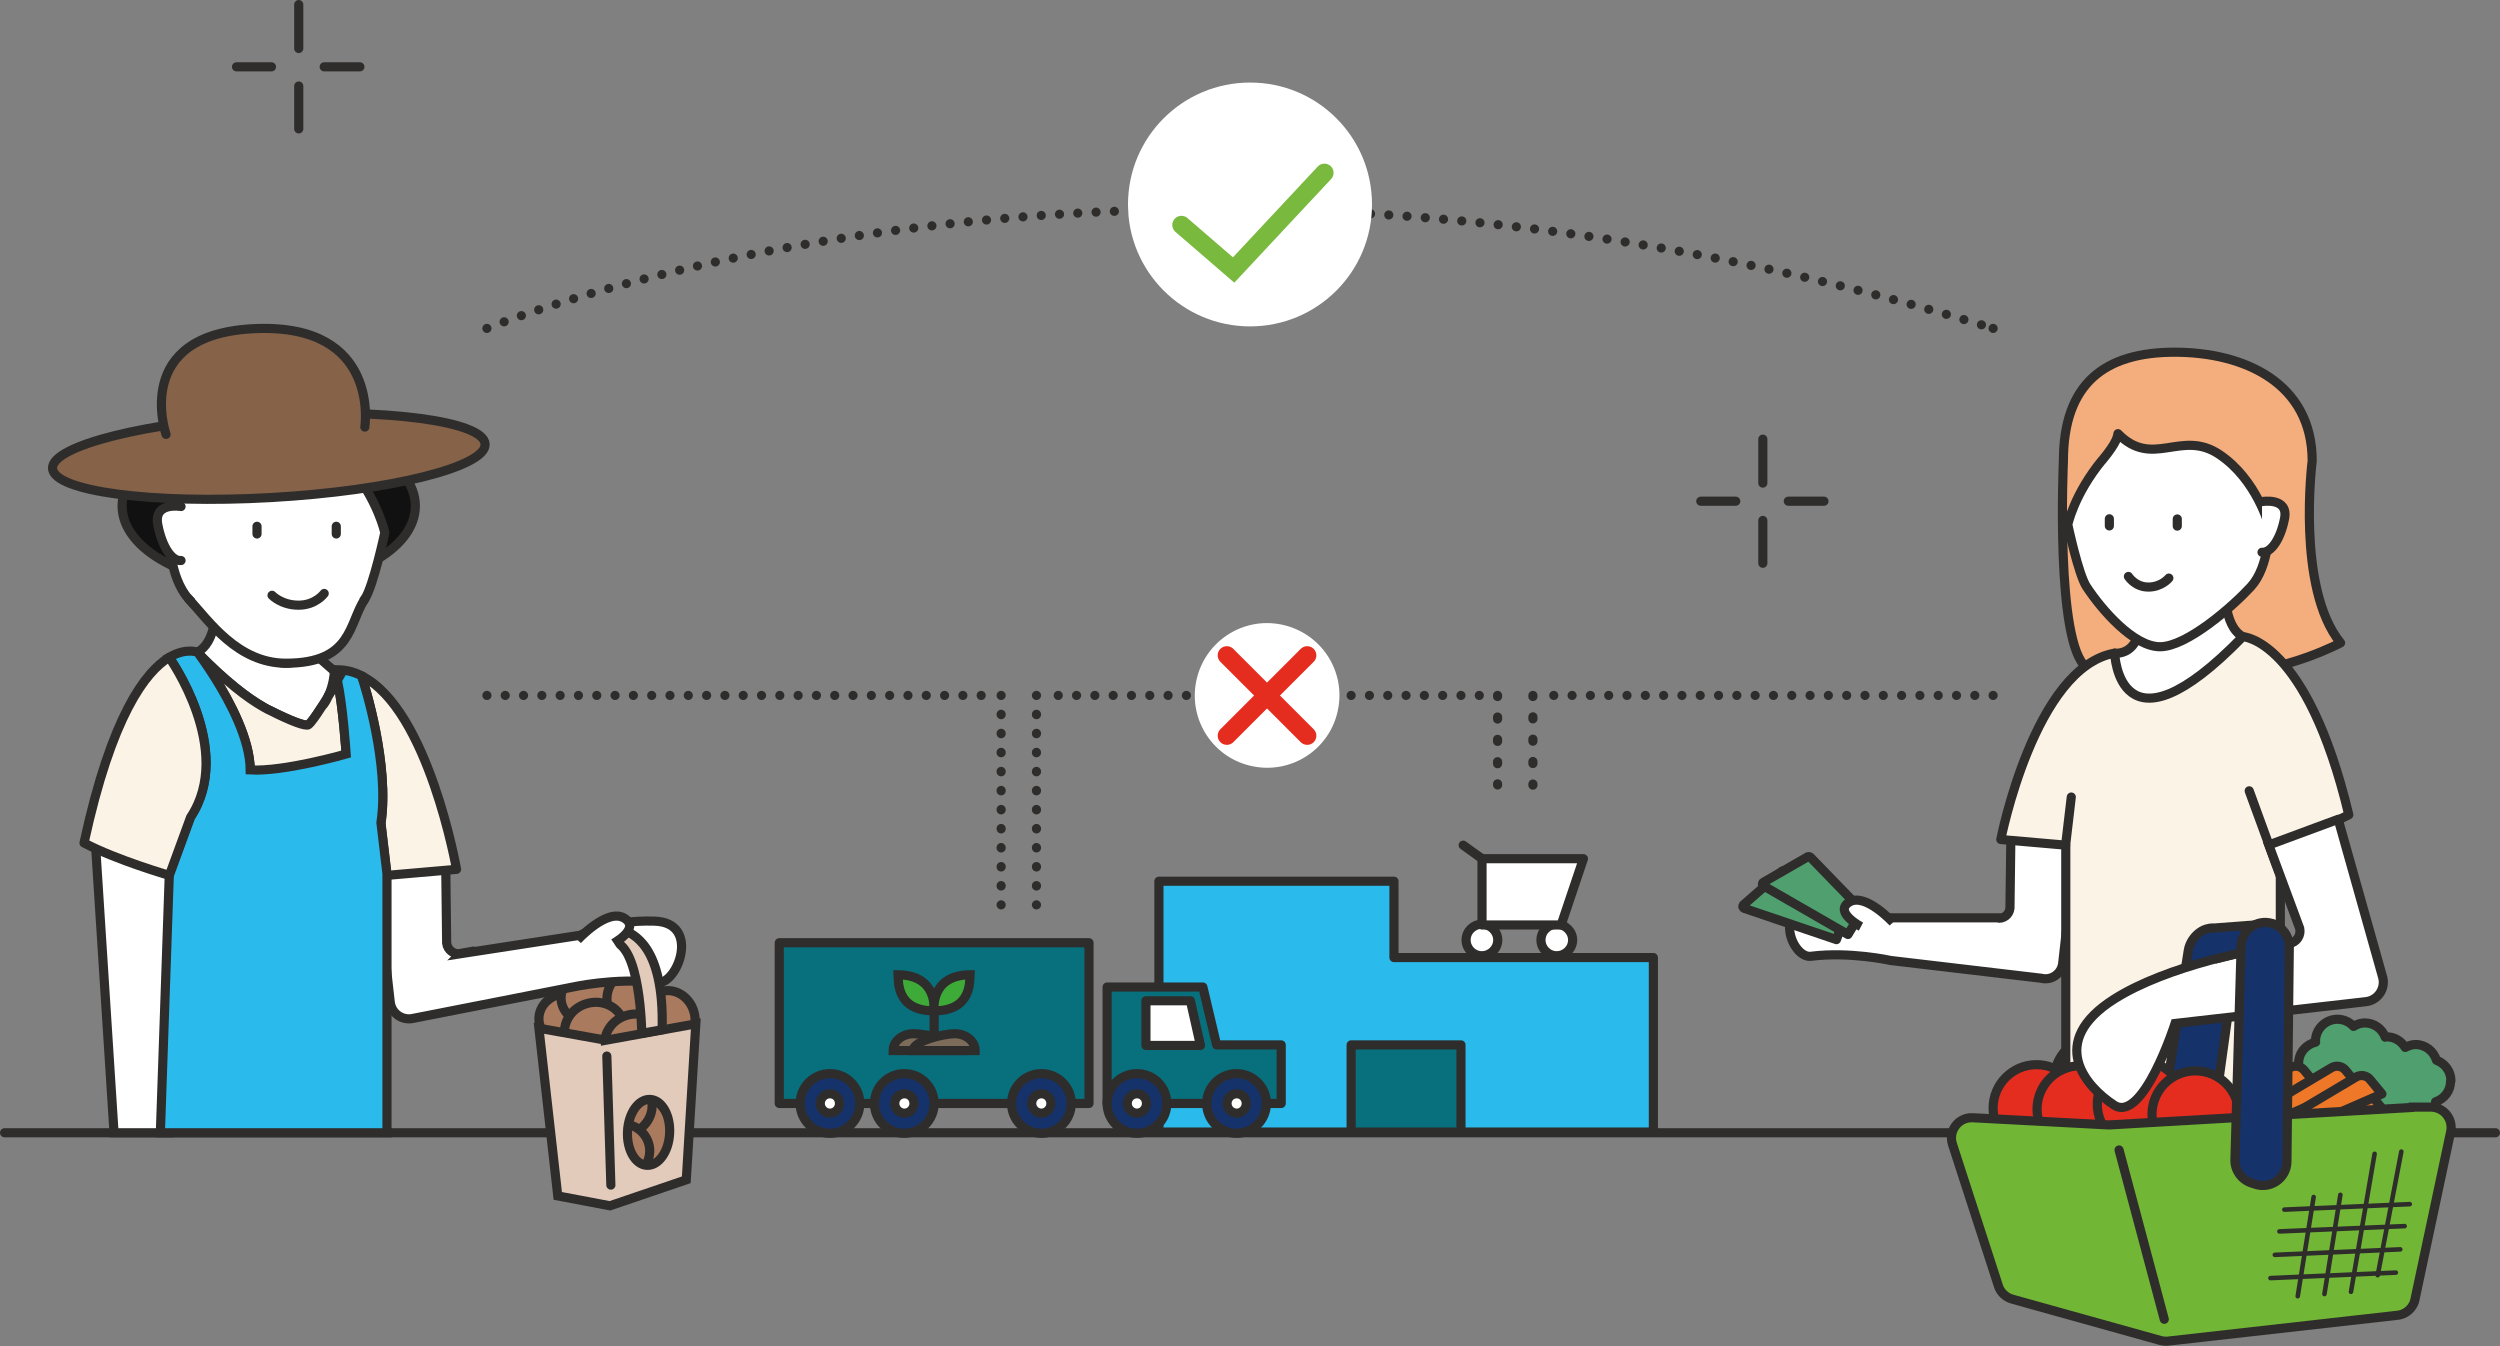 <?xml version="1.0" encoding="UTF-8"?>
<svg id="Laag_2" xmlns="http://www.w3.org/2000/svg" xmlns:xlink="http://www.w3.org/1999/xlink" viewBox="0 0 136.57 73.53">
  <rect x="0" y="0" width="136.57" height="73.53" fill="#808080" stroke="none"/>
  <defs>
    <style>
      .cls-1, .cls-2, .cls-3, .cls-4, .cls-5, .cls-6, .cls-7, .cls-8, .cls-9, .cls-10, .cls-11, .cls-12 {
        fill: none;
      }

      .cls-13 {
        fill: #a97a5d;
      }

      .cls-14 {
        fill: #2bbaec;
      }

      .cls-15 {
        fill: #111;
      }

      .cls-16 {
        fill: #e52d1f;
      }

      .cls-2 {
        stroke-dasharray: 0 1;
      }

      .cls-2, .cls-3, .cls-4, .cls-5, .cls-6, .cls-7, .cls-8, .cls-9, .cls-10, .cls-11 {
        stroke-linecap: round;
      }

      .cls-2, .cls-3, .cls-4, .cls-5, .cls-7, .cls-8, .cls-9, .cls-10, .cls-11, .cls-12 {
        stroke-miterlimit: 10;
      }

      .cls-2, .cls-4, .cls-5, .cls-6, .cls-7, .cls-8, .cls-9, .cls-11, .cls-12 {
        stroke: #2e2d2c;
      }

      .cls-2, .cls-5, .cls-6, .cls-7, .cls-8, .cls-9, .cls-11, .cls-12 {
        stroke-width: .5px;
      }

      .cls-3 {
        stroke: #79b93d;
      }

      .cls-17 {
        fill: #15326b;
      }

      .cls-18 {
        fill: #e3cbbc;
      }

      .cls-19 {
        fill: #221f22;
      }

      .cls-4 {
        stroke-width: .25px;
      }

      .cls-5 {
        stroke-dasharray: 0 1;
      }

      .cls-20 {
        fill: #fff;
      }

      .cls-21 {
        fill: #3eab39;
      }

      .cls-6 {
        stroke-linejoin: round;
      }

      .cls-7 {
        stroke-dasharray: 0 1;
      }

      .cls-8 {
        stroke-dasharray: .11 1.11;
      }

      .cls-10 {
        stroke: #e52d1f;
      }

      .cls-22 {
        fill: #ee7827;
      }

      .cls-23 {
        fill: #f4ae7d;
      }

      .cls-24 {
        fill: #fcf3e7;
      }

      .cls-25 {
        fill: #086f7c;
      }

      .cls-11 {
        stroke-dasharray: .02 1.02;
      }

      .cls-26 {
        fill: #856248;
      }

      .cls-27 {
        clip-path: url(#clippath);
      }

      .cls-28 {
        fill: #7d6c5a;
      }

      .cls-29 {
        fill: #72b635;
      }

      .cls-30 {
        fill: #509f6e;
      }
    </style>
    <clipPath id="clippath">
      <rect class="cls-1" x="66.52" y="35.3" width="5.39" height="5.39"/>
    </clipPath>
  </defs>
  <g id="Laag_1-2" data-name="Laag_1">
    <g>
      <polygon class="cls-14" points="76.15 52.31 76.15 48.14 63.31 48.14 63.31 52.31 63.31 61.84 90.32 61.84 90.32 52.31 76.15 52.31"/>
      <polygon class="cls-6" points="76.15 52.31 76.15 48.14 63.31 48.14 63.31 52.31 63.31 61.84 90.32 61.84 90.32 52.31 76.15 52.31"/>
      <polyline class="cls-9" points=".25 61.88 6.23 61.88 8.76 61.88 9.24 61.88 21.14 61.88 136.32 61.88"/>
      <path class="cls-6" d="M96.3,23.99v2.4M92.91,27.38h1.91M97.69,27.38h1.95M96.3,28.43v2.34M16.32.25v2.4M12.92,3.65h1.91M17.71,3.65h1.95M16.32,4.7v2.34"/>
      <path class="cls-15" d="M22.7,27.64c0,2.39-3.59,4.33-8.01,4.33s-8.01-1.94-8.01-4.33,3.59-4.33,8.01-4.33,8.01,1.94,8.01,4.33"/>
      <ellipse class="cls-6" cx="14.68" cy="27.64" rx="8.01" ry="4.33"/>
      <path class="cls-13" d="M35.23,59.99c-.56.15-.77,1.14-.48,2.2.3,1.06.99,1.8,1.54,1.65.56-.15.77-1.14.48-2.2-.29-1.06-.98-1.8-1.54-1.65"/>
      <path class="cls-6" d="M35.23,59.99c-.56.15-.77,1.14-.48,2.2.3,1.06.99,1.8,1.54,1.65.56-.15.77-1.14.48-2.2-.29-1.06-.98-1.8-1.54-1.65Z"/>
      <path class="cls-13" d="M32.52,55.65c0-.76-.69-1.38-1.54-1.38s-1.54.62-1.54,1.38.69,1.38,1.54,1.38,1.54-.62,1.54-1.38"/>
      <path class="cls-6" d="M32.52,55.65c0-.76-.69-1.38-1.54-1.38s-1.54.62-1.54,1.38.69,1.38,1.54,1.38,1.54-.62,1.54-1.38Z"/>
      <path class="cls-13" d="M33.73,54.52c0-.76-.69-1.38-1.54-1.38s-1.54.62-1.54,1.38.69,1.38,1.54,1.38,1.54-.62,1.54-1.38"/>
      <path class="cls-6" d="M33.73,54.52c0-.76-.69-1.38-1.54-1.38s-1.54.62-1.54,1.38.69,1.38,1.54,1.38,1.54-.62,1.54-1.38Z"/>
      <path class="cls-13" d="M34.14,53.18c-.74.2-1.15,1.03-.92,1.85.23.82,1.01,1.32,1.74,1.12.74-.21,1.15-1.04.92-1.85-.23-.82-1.01-1.32-1.74-1.12"/>
      <path class="cls-6" d="M34.14,53.18c-.74.2-1.15,1.03-.92,1.85.23.82,1.01,1.32,1.74,1.12.74-.21,1.15-1.04.92-1.85-.23-.82-1.01-1.32-1.74-1.12Z"/>
      <path class="cls-13" d="M36.17,54.16c-.74.2-1.15,1.03-.92,1.85.23.82,1.01,1.32,1.74,1.12s1.15-1.04.92-1.85c-.23-.82-1.01-1.32-1.74-1.12"/>
      <path class="cls-6" d="M36.17,54.16c-.74.2-1.15,1.03-.92,1.85.23.82,1.01,1.32,1.74,1.12s1.15-1.04.92-1.85c-.23-.82-1.01-1.32-1.74-1.12Z"/>
      <polygon class="cls-20" points="9.42 47.57 9.24 61.88 6.23 61.88 5.23 46.34 9.32 47.54 9.42 47.57"/>
      <polygon class="cls-12" points="9.42 47.57 9.24 61.88 6.23 61.88 5.23 46.34 9.32 47.54 9.42 47.57"/>
      <path class="cls-20" d="M25.17,52.09c-.37.07-.72-.19-.77-.56l-.05-4.16-3.87-.03.84,7.42c.08.61.66,1.01,1.26.87l8.66-1.7s2.39-.54,4.66-.25c1.11.14,2.41-3.29-.15-3.36-2.56-.08-4.05.77-4.05.77l-6.54,1.01Z"/>
      <path class="cls-12" d="M25.17,52.09c-.37.07-.72-.19-.77-.56l-.05-4.16-3.87-.03.84,7.42c.08.61.66,1.01,1.26.87l8.66-1.7s2.39-.54,4.66-.25c1.11.14,2.41-3.29-.15-3.36-2.56-.08-4.05.77-4.05.77l-6.54,1.01Z"/>
      <path class="cls-20" d="M18.31,36.7s-.03-.03-.04-.03h0c-.22-.19-.51-.44-.81-.71-.11-.1-.21-.2-.31-.3-.44-.44-.82-.89-.86-1.19-.08-.59-2.88-1.44-4.01-1.76-.29-.08-.47-.13-.47-.13v.13c0,.24.02.78-.09,1.34-.02.07-.03.13-.05.19-.13.57-.39,1.12-.88,1.39,0,0,.03.03.07.09,1.45,1.47,2.62,2.39,3.56,2.92.13.08.26.14.39.2,1.04.53,1.9.86,2.04.75.15-.12.41-.49.69-.93.02-.02.03-.04.04-.06.12-.19.24-.39.35-.57.01-.01.01-.03.02-.04.2-.32.37-.62.48-.82.09-.16.15-.26.15-.26,0,0-.11-.08-.27-.21"/>
      <path class="cls-12" d="M18.31,36.7s-.03-.03-.04-.03h0c-.22-.19-.51-.44-.81-.71-.11-.1-.21-.2-.31-.3-.44-.44-.82-.89-.86-1.19-.08-.59-2.88-1.44-4.01-1.76-.29-.08-.47-.13-.47-.13v.13c0,.24.02.78-.09,1.34-.02.07-.03.13-.05.19-.13.57-.39,1.12-.88,1.39,0,0,.03.03.07.09,1.45,1.47,2.62,2.39,3.56,2.92.13.08.26.14.39.2,1.04.53,1.9.86,2.04.75.15-.12.41-.49.69-.93.02-.02.03-.04.04-.06.12-.19.24-.39.35-.57.01-.01.01-.03.02-.04.2-.32.37-.62.48-.82.09-.16.15-.26.15-.26,0,0-.11-.08-.27-.21Z"/>
      <path class="cls-24" d="M18.91,41.23s-3.4.99-5.24.88c0-1.69-1.1-3.75-1.94-5.09-.39-.63-.73-1.1-.87-1.3,1.45,1.47,2.62,2.39,3.56,2.92.13.08.26.14.39.2,1.04.53,1.9.86,2.04.75.15-.12.41-.49.69-.93.02-.02.03-.04.04-.06.16-.17.27-.37.35-.57,0-.01,0-.03.02-.04.2-.32.37-.62.48-.82.31,1.42.48,4.06.48,4.06"/>
      <path class="cls-6" d="M18.91,41.23s-3.4.99-5.24.88c0-1.69-1.1-3.75-1.94-5.09-.39-.63-.73-1.1-.87-1.3,1.45,1.47,2.62,2.39,3.56,2.92.13.08.26.14.39.2,1.04.53,1.9.86,2.04.75.15-.12.41-.49.69-.93.02-.02.03-.04.04-.06.16-.17.27-.37.35-.57,0-.01,0-.03.02-.04.2-.32.37-.62.48-.82.31,1.42.48,4.06.48,4.06Z"/>
      <path class="cls-19" d="M18.58,36.91s-.06.1-.15.26c-.11.2-.28.5-.48.82.25-.55.31-1.11.32-1.32h0s0-.08,0-.08c.01.03.02.07.03.11.16.13.27.21.27.21"/>
      <path class="cls-6" d="M18.58,36.91s-.06.1-.15.26c-.11.2-.28.5-.48.82.25-.55.31-1.11.32-1.32h0s0-.08,0-.08c.01.03.02.07.03.11.16.13.27.21.27.21Z"/>
      <path class="cls-24" d="M24.94,47.49l-3.8.33-.33-2.81c.48-3.19-.89-7.58-1.04-8.04v-.04c3.64,1.83,5.17,10.56,5.17,10.56"/>
      <path class="cls-6" d="M24.94,47.49l-3.8.33-.33-2.81c.48-3.19-.89-7.58-1.04-8.04v-.04c3.64,1.83,5.17,10.56,5.17,10.56Z"/>
      <path class="cls-20" d="M19,25.31c-.92-1.12-1.82-2.03-1.85-2.16-.44,1.93-2.68.57-5.67,1.88-2.43,1.06-2.24,4.16-2.24,4.16,0,0-.02,2.33,1.07,3.53,1.09,1.19,3.76,3.51,5.31,3.51s3.42-2.16,4.31-3.51c.47-.71,1.09-3.62,1.09-3.62,0,0-.35-1.76-2.01-3.78"/>
      <path class="cls-6" d="M19,25.31c-.92-1.12-1.82-2.03-1.85-2.16-.44,1.93-2.68.57-5.67,1.88-2.43,1.06-2.24,4.16-2.24,4.16,0,0-.02,2.33,1.07,3.53,1.09,1.19,3.76,3.51,5.31,3.51s3.42-2.16,4.31-3.51c.47-.71,1.09-3.62,1.09-3.62,0,0-.35-1.76-2.01-3.78Z"/>
      <path class="cls-6" d="M18.37,28.75v.42M14.04,28.75v.42"/>
      <path class="cls-12" d="M18.43,37.17c-.03-.18-.07-.34-.12-.47"/>
      <path class="cls-14" d="M21.14,47.73v14.15h-12.38l.49-14.15.07-.19,1.09-2.96c2.44-3.65-1.17-8.67-1.17-8.67.92-.54,1.55-.28,1.55-.28,0,0,.03.03.07.09.14.2.48.67.87,1.29.84,1.33,1.93,3.38,1.94,5.05,1.84.11,5.24-.87,5.24-.87,0,0-.17-2.62-.48-4.03.09-.16.15-.26.15-.26,0,0-.11-.08-.27-.21,0-.04-.02-.07-.03-.1.53-.02,1.02.09,1.48.33v.04c.16.46,1.53,4.81,1.05,7.98l.33,2.79Z"/>
      <path class="cls-12" d="M21.14,47.73v14.15h-12.38l.49-14.15.07-.19,1.09-2.96c2.44-3.65-1.17-8.67-1.17-8.67.92-.54,1.55-.28,1.55-.28,0,0,.03.03.07.09.14.2.48.67.87,1.29.84,1.33,1.93,3.38,1.94,5.05,1.84.11,5.24-.87,5.24-.87,0,0-.17-2.62-.48-4.03.09-.16.15-.26.15-.26,0,0-.11-.08-.27-.21,0-.04-.02-.07-.03-.1.53-.02,1.02.09,1.48.33v.04c.16.46,1.53,4.81,1.05,7.98l.33,2.79Z"/>
      <path class="cls-24" d="M10.41,44.65l-1.16,3.17s-2.84-.82-4.66-1.77c1.51-6.98,3.37-9.36,4.65-10.14,0,0,3.61,5.06,1.17,8.74"/>
      <path class="cls-6" d="M10.41,44.65l-1.16,3.17s-2.84-.82-4.66-1.77c1.51-6.98,3.37-9.36,4.65-10.14,0,0,3.61,5.06,1.17,8.74Z"/>
      <path class="cls-20" d="M10.31,32.72c1.09,1.19,2.67,3.51,5.31,3.51,3.63,0,3.42-2.16,4.31-3.51"/>
      <path class="cls-6" d="M10.31,32.72c1.09,1.19,2.67,3.51,5.31,3.51,3.63,0,3.42-2.16,4.31-3.51"/>
      <path class="cls-20" d="M9.89,27.67s-1.51-.27-1.27.99c.24,1.26.79,2.01,1.27,1.96"/>
      <path class="cls-6" d="M9.89,27.67s-1.51-.27-1.27.99c.24,1.26.79,2.01,1.27,1.96"/>
      <path class="cls-6" d="M17.71,32.42s-.46.64-1.4.64-1.45-.54-1.45-.54"/>
      <path class="cls-26" d="M26.5,24.26c.07,1.24-5.16,2.55-11.69,2.92-6.53.37-11.87-.34-11.94-1.59-.07-1.24,5.16-2.55,11.69-2.92,6.53-.37,11.87.34,11.94,1.59"/>
      <path class="cls-6" d="M26.5,24.26c.07,1.24-5.16,2.55-11.69,2.92-6.53.37-11.87-.34-11.94-1.59-.07-1.24,5.16-2.55,11.69-2.92,6.53-.37,11.87.34,11.94,1.59Z"/>
      <path class="cls-26" d="M9.07,23.73s-1.93-5.51,4.9-5.78c6.83-.27,5.96,5.38,5.96,5.38"/>
      <path class="cls-6" d="M9.07,23.73s-1.93-5.51,4.9-5.78c6.83-.27,5.96,5.38,5.96,5.38"/>
      <path class="cls-13" d="M32.07,54.82c-.88.24-1.41,1.11-1.18,1.93.23.82,1.12,1.29,2.01,1.04.88-.24,1.41-1.11,1.18-1.93-.23-.82-1.12-1.29-2.01-1.04"/>
      <path class="cls-6" d="M32.07,54.82c-.88.24-1.41,1.11-1.18,1.93.23.82,1.12,1.29,2.01,1.04.88-.24,1.41-1.11,1.18-1.93-.23-.82-1.12-1.29-2.01-1.04Z"/>
      <path class="cls-13" d="M33.56,58.98c-.88.24-1.41,1.11-1.18,1.93.23.82,1.12,1.29,2.01,1.04.88-.24,1.41-1.11,1.18-1.93-.23-.82-1.12-1.29-2.01-1.04"/>
      <path class="cls-6" d="M33.56,58.98c-.88.24-1.41,1.11-1.18,1.93.23.82,1.12,1.29,2.01,1.04.88-.24,1.41-1.11,1.18-1.93-.23-.82-1.12-1.29-2.01-1.04Z"/>
      <path class="cls-13" d="M33.43,61.44c-.88.24-1.41,1.11-1.18,1.93.23.82,1.12,1.29,2.01,1.04.88-.24,1.41-1.11,1.18-1.93-.23-.82-1.12-1.29-2.01-1.04"/>
      <path class="cls-6" d="M33.43,61.44c-.88.24-1.41,1.11-1.18,1.93.23.82,1.12,1.29,2.01,1.04.88-.24,1.41-1.11,1.18-1.93-.23-.82-1.12-1.29-2.01-1.04Z"/>
      <path class="cls-13" d="M34.26,55.46c-.88.24-1.41,1.11-1.18,1.93.23.82,1.12,1.29,2.01,1.04.88-.24,1.41-1.11,1.18-1.93-.23-.82-1.12-1.29-2.01-1.04"/>
      <path class="cls-6" d="M34.26,55.46c-.88.24-1.41,1.11-1.18,1.93.23.82,1.12,1.29,2.01,1.04.88-.24,1.41-1.11,1.18-1.93-.23-.82-1.12-1.29-2.01-1.04Z"/>
      <path class="cls-18" d="M35.34,63.66c-.64-.03-1.11-.86-1.06-1.86.05-.99.6-1.78,1.24-1.74.64.03,1.11.86,1.06,1.86-.05.99-.6,1.77-1.24,1.74M33.07,56.82l-3.63-.65,1.03,9.16,2.85.54,4.17-1.42.52-8.52-4.94.9Z"/>
      <path class="cls-12" d="M35.34,63.66c-.64-.03-1.11-.86-1.06-1.86.05-.99.6-1.78,1.24-1.74.64.03,1.11.86,1.06,1.86-.05.99-.6,1.77-1.24,1.74ZM33.07,56.82l-3.63-.65,1.03,9.16,2.85.54,4.17-1.42.52-8.52-4.94.9Z"/>
      <line class="cls-6" x1="33.15" y1="57.69" x2="33.37" y2="64.74"/>
      <path class="cls-18" d="M35.06,56.46s-.06-5.07-1.68-5.03c.28-.21.54-.18.72-.62.41.22,2.2.76,2.07,5.44l-1.11.2Z"/>
      <path class="cls-12" d="M35.06,56.46s-.06-5.07-1.68-5.03c.28-.21.54-.18.72-.62.41.22,2.2.76,2.07,5.44l-1.11.2Z"/>
      <path class="cls-20" d="M33.42,51.59s1.62-.85.69-1.43c-.94-.58-2.56,1.19-2.56,1.19"/>
      <path class="cls-12" d="M33.42,51.59s1.62-.85.69-1.43c-.94-.58-2.56,1.19-2.56,1.19"/>
      <path class="cls-20" d="M33.08,50.92c.15.09.83,1.2.83,1.2l-1.54.62s-.49-.7-.44-.8c.05-.1,1.14-1.01,1.14-1.01"/>
      <path class="cls-30" d="M133.89,59.04c0-.52-.33-.95-.79-1.12-.15-.49-.6-.86-1.14-.86-.21,0-.39.07-.57.16-.21-.34-.57-.58-1.01-.58-.03,0-.05.02-.08.02-.17-.46-.6-.78-1.12-.78-.23,0-.43.08-.61.19-.22-.24-.53-.39-.88-.39-.66,0-1.2.54-1.2,1.2,0,.02.01.04.01.05-.53.13-.93.58-.93,1.15,0,.66.54,1.2,1.2,1.2.27,0,.51-.11.71-.26.17.45.6.77,1.11.77.22,0,.42-.08.6-.18.06.6.56,1.08,1.18,1.08.13,0,.24-.04.36-.07.06.61.56,1.09,1.18,1.09.66,0,1.2-.54,1.2-1.2,0-.11-.04-.21-.06-.32.48-.16.82-.6.82-1.13"/>
      <path class="cls-6" d="M133.89,59.04c0-.52-.33-.95-.79-1.12-.15-.49-.6-.86-1.14-.86-.21,0-.39.07-.57.16-.21-.34-.57-.58-1.01-.58-.03,0-.05.02-.08.02-.17-.46-.6-.78-1.12-.78-.23,0-.43.08-.61.19-.22-.24-.53-.39-.88-.39-.66,0-1.2.54-1.2,1.2,0,.02.01.04.01.05-.53.13-.93.58-.93,1.15,0,.66.54,1.2,1.2,1.2.27,0,.51-.11.71-.26.17.45.6.77,1.11.77.22,0,.42-.08.6-.18.06.6.56,1.08,1.18,1.08.13,0,.24-.04.36-.07.06.61.56,1.09,1.18,1.09.66,0,1.2-.54,1.2-1.2,0-.11-.04-.21-.06-.32.48-.16.82-.6.82-1.13Z"/>
      <path class="cls-22" d="M119.32,61.77l5.78-3.44c.26-.15.58-.1.77.13l.65.79-7.2,3.14"/>
      <path class="cls-6" d="M119.32,61.77l5.78-3.44c.26-.15.58-.1.77.13l.65.79-7.2,3.14"/>
      <path class="cls-22" d="M121.58,61.77l5.78-3.44c.26-.15.58-.1.77.13l.65.79-7.2,3.14"/>
      <path class="cls-6" d="M121.58,61.77l5.78-3.44c.26-.15.58-.1.77.13l.65.79-7.2,3.14"/>
      <path class="cls-22" d="M123.2,63.4l5.78-3.44c.26-.15.58-.1.77.13l.65.79-7.2,3.14"/>
      <path class="cls-6" d="M123.2,63.4l5.78-3.44c.26-.15.58-.1.77.13l.65.79-7.2,3.14"/>
      <path class="cls-22" d="M122.92,62.28l5.78-3.44c.26-.15.58-.1.77.13l.65.79-7.2,3.14"/>
      <path class="cls-6" d="M122.92,62.28l5.78-3.44c.26-.15.58-.1.77.13l.65.79-7.2,3.14"/>
      <path class="cls-16" d="M113.61,60.53c0-1.31-1.06-2.36-2.36-2.36s-2.37,1.06-2.37,2.36,1.06,2.36,2.37,2.36,2.36-1.06,2.36-2.36"/>
      <circle class="cls-6" cx="111.25" cy="60.53" r="2.37"/>
      <path class="cls-16" d="M116.94,58.99c0-1.31-1.06-2.36-2.36-2.36s-2.37,1.06-2.37,2.36,1.06,2.36,2.37,2.36,2.36-1.06,2.36-2.36"/>
      <circle class="cls-6" cx="114.58" cy="58.99" r="2.37"/>
      <path class="cls-16" d="M118.65,61.35c0-1.31-1.06-2.36-2.36-2.36s-2.37,1.06-2.37,2.36,1.06,2.36,2.37,2.36,2.36-1.06,2.36-2.36"/>
      <circle class="cls-6" cx="116.28" cy="61.35" r="2.37"/>
      <path class="cls-20" d="M109.08,50.15c.35.07.68-.17.72-.53l.05-3.89,3.61-.03-.78,6.93c-.07.57-.62.95-1.17.81l-8.22-.97s-2.24-.5-4.36-.23c-1.04.13-2.12-2.75.27-2.82,2.39-.07,3.78.72,3.78.72h6.11Z"/>
      <path class="cls-12" d="M109.08,50.15c.35.07.68-.17.72-.53l.05-3.89,3.61-.03-.78,6.93c-.07.57-.62.95-1.17.81l-8.22-.97s-2.24-.5-4.36-.23c-1.04.13-2.12-2.75.27-2.82,2.39-.07,3.78.72,3.78.72h6.11Z"/>
      <path class="cls-23" d="M122.11,36.72c2.9-.09,5.75-1.6,5.75-1.6-2.43-2.98-1.55-9.94-1.55-9.94,0-4.25-3.7-5.94-7.51-5.94s-6.08,1.69-6.08,5.94c0,0-.45,10.02,1.26,11.27,0,0,.04.18,2.94.27h4.98"/>
      <path class="cls-6" d="M122.11,36.72c2.9-.09,5.75-1.6,5.75-1.6-2.43-2.98-1.55-9.94-1.55-9.94,0-4.25-3.7-5.94-7.51-5.94s-6.08,1.69-6.08,5.94c0,0-.45,10.02,1.26,11.27,0,0,.04.18,2.94.27h4.98"/>
      <path class="cls-20" d="M121.56,31.93s-.16,2.23.96,2.85c1.12.62-7.13,6.76-7.51,6.45-.39-.31.51-5.55.51-5.55,0,0,1.43.21,1.43-2.05,0-.7,4.61-1.7,4.61-1.7"/>
      <path class="cls-6" d="M121.56,31.93s-.16,2.23.96,2.85c1.12.62-7.13,6.76-7.51,6.45-.39-.31.51-5.55.51-5.55,0,0,1.43.21,1.43-2.05,0-.7,4.61-1.7,4.61-1.7Z"/>
      <path class="cls-24" d="M122.87,43.2l1.08,2.96s2.66-.77,4.36-1.65c-2.3-9.61-5.79-9.73-5.79-9.73-6.79,6.99-7,.9-7,.9-4.38.77-6.22,10.18-6.22,10.18l3.55.31v17.97h11.72v-16.32l-.27-.71-1.43-3.9Z"/>
      <path class="cls-6" d="M122.87,43.2l1.08,2.96s2.66-.77,4.36-1.65c-2.3-9.61-5.79-9.73-5.79-9.73-6.79,6.99-7,.9-7,.9-4.38.77-6.22,10.18-6.22,10.18l3.55.31v17.97h11.72v-16.32l-.27-.71-1.43-3.9Z"/>
      <path class="cls-17" d="M121.38,50.94h0c-.69-.63-1.71.13-1.84.99l-1.81,11.53c-.09.57.2,1.13.72,1.38l.2.1c.8.39,1.76-.11,1.88-1l1.61-11.63c.08-.58-.23-1.13-.76-1.38"/>
      <path class="cls-12" d="M121.38,50.94h0c-.69-.63-1.71.13-1.84.99l-1.81,11.53c-.09.57.2,1.13.72,1.38l.2.1c.8.39,1.76-.11,1.88-1l1.61-11.63c.08-.58-.23-1.13-.76-1.38Z"/>
      <path class="cls-16" d="M116.01,60.59c0-1.31-1.06-2.36-2.36-2.36s-2.37,1.06-2.37,2.36,1.06,2.36,2.37,2.36,2.36-1.06,2.36-2.36"/>
      <circle class="cls-6" cx="113.65" cy="60.59" r="2.37"/>
      <path class="cls-16" d="M119.31,60.32c0-1.31-1.06-2.36-2.36-2.36s-2.37,1.06-2.37,2.36,1.06,2.36,2.37,2.36,2.36-1.06,2.36-2.36"/>
      <circle class="cls-6" cx="116.94" cy="60.32" r="2.37"/>
      <path class="cls-16" d="M122.3,60.87c0-1.31-1.06-2.36-2.36-2.36s-2.37,1.06-2.37,2.36,1.06,2.36,2.37,2.36,2.36-1.06,2.36-2.36"/>
      <circle class="cls-6" cx="119.93" cy="60.87" r="2.37"/>
      <path class="cls-20" d="M127.73,44.76l2.44,8.66c.14.62-.29,1.23-.93,1.3l-10.42,1.19s-1.76,5.49-3.33,4.46c-1.57-1.02-3.67-3.46,0-5.79,2.94-1.86,7.77-2.76,9.58-3.04.39-.06.64-.44.56-.82l-1.69-4.56,3.78-1.4Z"/>
      <path class="cls-12" d="M127.73,44.76l2.44,8.66c.14.62-.29,1.23-.93,1.3l-10.42,1.19s-1.76,5.49-3.33,4.46c-1.57-1.02-3.67-3.46,0-5.79,2.94-1.86,7.77-2.76,9.58-3.04.39-.06.64-.44.56-.82l-1.69-4.56,3.78-1.4Z"/>
      <line class="cls-6" x1="112.84" y1="46.17" x2="113.15" y2="43.54"/>
      <path class="cls-20" d="M114.84,25.14c.86-1.04.83-1.33.86-1.45,1.9,1.94,3.45-.26,5.53,1.13,2.07,1.38,2.73,3.94,2.73,3.94,0,0,.02,2.18-1,3.29-1.02,1.11-3.51,3.28-4.96,3.28s-3.19-2.02-4.02-3.28c-.44-.66-1.02-3.39-1.02-3.39,0,0,.33-1.64,1.88-3.53"/>
      <path class="cls-6" d="M114.84,25.14c.86-1.04.83-1.33.86-1.45,1.9,1.94,3.45-.26,5.53,1.13,2.07,1.38,2.73,3.94,2.73,3.94,0,0,.02,2.18-1,3.29-1.02,1.11-3.51,3.28-4.96,3.28s-3.19-2.02-4.02-3.28c-.44-.66-1.02-3.39-1.02-3.39,0,0,.33-1.64,1.88-3.53Z"/>
      <path class="cls-6" d="M115.23,28.34v.39M118.94,28.35v.39M116.27,31.49s.36.58,1.09.58,1.12-.49,1.12-.49"/>
      <path class="cls-30" d="M100.18,49.44l-2.69-1.86s-.1-.02-.13,0l-2.12,1.85c-.06.06-.04.16.04.19l5.04,1.71.26-.71"/>
      <path class="cls-6" d="M100.18,49.44l-2.69-1.86s-.1-.02-.13,0l-2.12,1.85c-.06.06-.04.16.04.19l5.04,1.71.26-.71"/>
      <path class="cls-30" d="M101.17,49.17l-2.28-2.35s-.09-.04-.13-.02l-2.43,1.4c-.07.04-.07.15,0,.19l4.62,2.66.39-.64"/>
      <path class="cls-6" d="M101.17,49.17l-2.28-2.35s-.09-.04-.13-.02l-2.43,1.4c-.07.04-.07.15,0,.19l4.62,2.66.39-.64"/>
      <path class="cls-20" d="M103.41,50.39s-1.52-1.65-2.39-1.11c-.87.54.64,1.34.64,1.34"/>
      <path class="cls-12" d="M103.41,50.39s-1.52-1.65-2.39-1.11c-.87.54.64,1.34.64,1.34"/>
      <path class="cls-20" d="M123.57,27.4s1.46-.25,1.23.93c-.23,1.18-.77,1.88-1.23,1.84"/>
      <path class="cls-6" d="M123.57,27.4s1.46-.25,1.23.93c-.23,1.18-.77,1.88-1.23,1.84"/>
      <path class="cls-29" d="M131.73,60.5l-16.46.95s-.08,0-.12,0l-7.38-.39c-.78-.04-1.35.71-1.11,1.45l2.51,7.74c.11.35.4.62.76.72l8.1,2.26c.11.03.23.04.34.04l12.52-1.41c.51-.02.95-.39,1.04-.9l1.95-9.16c.13-.68-.39-1.32-1.09-1.32h-.99s-.04,0-.06,0"/>
      <path class="cls-12" d="M131.73,60.5l-16.46.95s-.08,0-.12,0l-7.38-.39c-.78-.04-1.35.71-1.11,1.45l2.51,7.74c.11.35.4.62.76.72l8.1,2.26c.11.03.23.04.34.04l12.52-1.41c.51-.02.95-.39,1.04-.9l1.95-9.16c.13-.68-.39-1.32-1.09-1.32h-.99s-.04,0-.06,0Z"/>
      <line class="cls-9" x1="115.76" y1="62.82" x2="118.23" y2="72.07"/>
      <line class="cls-4" x1="131.18" y1="62.91" x2="129.89" y2="69.66"/>
      <line class="cls-4" x1="129.72" y1="63.03" x2="128.43" y2="70.57"/>
      <line class="cls-4" x1="127.85" y1="65.27" x2="126.98" y2="70.69"/>
      <line class="cls-4" x1="126.39" y1="65.39" x2="125.52" y2="70.81"/>
      <line class="cls-4" x1="130.88" y1="69.52" x2="124.03" y2="69.82"/>
      <line class="cls-4" x1="131.12" y1="68.25" x2="124.27" y2="68.55"/>
      <line class="cls-4" x1="131.36" y1="66.98" x2="124.52" y2="67.27"/>
      <line class="cls-4" x1="131.64" y1="65.78" x2="124.79" y2="66.08"/>
      <polyline class="cls-17" points="120.66 50.72 123.51 50.5 123.37 51.81 120.98 52.4"/>
      <polyline class="cls-12" points="120.66 50.72 123.51 50.5 123.37 51.81 120.98 52.4"/>
      <path class="cls-17" d="M124.13,50.45h0c-.83-.26-1.68.35-1.7,1.22l-.34,11.67c-.02.58.35,1.1.89,1.28l.21.07c.85.29,1.73-.34,1.74-1.23l.13-11.74c0-.58-.37-1.1-.92-1.27"/>
      <path class="cls-12" d="M124.13,50.45h0c-.83-.26-1.68.35-1.7,1.22l-.34,11.67c-.02.58.35,1.1.89,1.28l.21.07c.85.29,1.73-.34,1.74-1.23l.13-11.74c0-.58-.37-1.1-.92-1.27Z"/>
      <rect class="cls-25" x="73.81" y="57.08" width="6" height="4.76"/>
      <rect class="cls-6" x="73.81" y="57.08" width="6" height="4.76"/>
      <path class="cls-20" d="M80.09,51.35c0-.48.39-.86.86-.86s.87.39.87.86-.39.86-.87.86-.86-.39-.86-.86"/>
      <path class="cls-6" d="M80.09,51.35c0-.48.39-.86.86-.86s.87.39.87.86-.39.86-.87.86-.86-.39-.86-.86Z"/>
      <path class="cls-20" d="M84.18,51.35c0-.48.39-.86.86-.86s.87.39.87.86-.39.86-.87.86-.86-.39-.86-.86"/>
      <path class="cls-6" d="M84.18,51.35c0-.48.39-.86.86-.86s.87.39.87.86-.39.86-.87.86-.86-.39-.86-.86Z"/>
      <polygon class="cls-20" points="80.96 46.91 80.96 50.53 85.28 50.53 86.5 46.91 80.96 46.91"/>
      <polygon class="cls-6" points="80.96 46.91 80.96 50.53 85.28 50.53 86.5 46.91 80.96 46.91"/>
      <line class="cls-6" x1="80.96" y1="46.91" x2="79.93" y2="46.17"/>
      <line class="cls-5" x1="27.6" y1="37.99" x2="54.19" y2="37.99"/>
      <line class="cls-11" x1="54.69" y1="39.02" x2="54.69" y2="48.92"/>
      <path class="cls-9" d="M54.69,49.43h0M54.69,37.99h0M26.6,37.99h0"/>
      <line class="cls-8" x1="81.81" y1="41.72" x2="81.81" y2="38.6"/>
      <line class="cls-7" x1="80.81" y1="37.99" x2="57.12" y2="37.99"/>
      <line class="cls-11" x1="56.62" y1="39.02" x2="56.62" y2="48.92"/>
      <path class="cls-9" d="M56.62,49.43h0M56.62,37.99h0M81.81,38.05v-.06h0M81.81,42.88v-.06"/>
      <line class="cls-2" x1="107.88" y1="37.99" x2="84.24" y2="37.99"/>
      <line class="cls-8" x1="83.74" y1="39.16" x2="83.74" y2="42.27"/>
      <path class="cls-9" d="M83.74,42.83v.06M83.74,37.99h0v.06M108.88,37.99h0"/>
      <path class="cls-7" d="M27.54,17.58c5.84-2.16,38.33-12.82,80.86.21"/>
      <path class="cls-9" d="M108.88,17.94s0,0,0,0M26.6,17.94s0,0,0,0"/>
      <path class="cls-20" d="M61.62,11.17c0-3.68,2.98-6.66,6.67-6.66s6.66,2.98,6.66,6.66-2.98,6.66-6.66,6.66-6.67-2.98-6.67-6.66"/>
      <path class="cls-20" d="M68.43,41.86c-2.14-.43-3.52-2.52-3.08-4.66.44-2.14,2.52-3.52,4.66-3.08,2.14.44,3.52,2.52,3.08,4.66-.43,2.14-2.52,3.52-4.66,3.08"/>
      <polyline class="cls-3" points="64.54 12.29 67.39 14.75 72.35 9.44"/>
      <polygon class="cls-25" points="69.99 57.08 69.99 60.28 62.35 60.28 60.48 60.28 60.48 53.92 65.71 53.92 66.46 57.08 69.99 57.08"/>
      <polygon class="cls-6" points="69.99 57.08 69.99 60.28 62.35 60.28 60.48 60.28 60.48 53.92 65.71 53.92 66.46 57.08 69.99 57.08"/>
      <polygon class="cls-20" points="65.58 57.11 62.6 57.11 62.6 54.67 65.03 54.67 65.58 57.11"/>
      <polygon class="cls-6" points="65.58 57.11 62.6 57.11 62.6 54.67 65.03 54.67 65.58 57.11"/>
      <path class="cls-17" d="M65.93,60.28c0-.9.73-1.62,1.62-1.62s1.62.73,1.62,1.62-.73,1.62-1.62,1.62-1.62-.73-1.62-1.62"/>
      <circle class="cls-12" cx="67.55" cy="60.28" r="1.63"/>
      <path class="cls-20" d="M67.03,60.28c0-.29.23-.53.53-.53s.52.24.52.53-.23.53-.52.53-.53-.24-.53-.53"/>
      <path class="cls-6" d="M67.03,60.28c0-.29.23-.53.53-.53s.52.24.52.53-.23.53-.52.53-.53-.24-.53-.53Z"/>
      <path class="cls-17" d="M60.48,60.28c0-.9.73-1.62,1.62-1.62s1.62.73,1.62,1.62-.73,1.62-1.62,1.62-1.62-.73-1.62-1.62"/>
      <circle class="cls-12" cx="62.11" cy="60.28" r="1.63"/>
      <path class="cls-20" d="M61.58,60.28c0-.29.23-.53.53-.53s.52.24.52.53-.23.53-.52.53-.53-.24-.53-.53"/>
      <path class="cls-6" d="M61.58,60.28c0-.29.23-.53.53-.53s.52.24.52.53-.23.53-.52.53-.53-.24-.53-.53Z"/>
      <rect class="cls-25" x="42.57" y="51.5" width="16.92" height="8.78"/>
      <rect class="cls-6" x="42.57" y="51.5" width="16.92" height="8.78"/>
      <path class="cls-17" d="M43.71,60.28c0-.9.73-1.62,1.62-1.62s1.62.73,1.62,1.62-.73,1.62-1.62,1.62-1.62-.73-1.62-1.62"/>
      <circle class="cls-12" cx="45.34" cy="60.28" r="1.63"/>
      <path class="cls-20" d="M44.81,60.28c0-.29.23-.53.53-.53s.52.24.52.53-.23.53-.52.53-.53-.24-.53-.53"/>
      <path class="cls-6" d="M44.81,60.28c0-.29.23-.53.53-.53s.52.24.52.53-.23.53-.52.53-.53-.24-.53-.53Z"/>
      <path class="cls-17" d="M47.78,60.28c0-.9.73-1.62,1.62-1.62s1.62.73,1.62,1.62-.73,1.62-1.62,1.62-1.62-.73-1.62-1.62"/>
      <circle class="cls-12" cx="49.4" cy="60.28" r="1.63"/>
      <path class="cls-20" d="M48.88,60.28c0-.29.23-.53.53-.53s.52.24.52.53-.23.53-.52.53-.53-.24-.53-.53"/>
      <path class="cls-6" d="M48.88,60.28c0-.29.23-.53.53-.53s.52.24.52.53-.23.53-.52.53-.53-.24-.53-.53Z"/>
      <path class="cls-17" d="M55.27,60.28c0-.9.73-1.62,1.62-1.62s1.62.73,1.62,1.62-.73,1.62-1.62,1.62-1.62-.73-1.62-1.62"/>
      <circle class="cls-12" cx="56.89" cy="60.28" r="1.63"/>
      <path class="cls-20" d="M56.36,60.28c0-.29.23-.53.53-.53s.52.24.52.53-.23.53-.52.53-.53-.24-.53-.53"/>
      <path class="cls-6" d="M56.36,60.28c0-.29.23-.53.53-.53s.52.24.52.53-.23.53-.52.53-.53-.24-.53-.53Z"/>
      <path class="cls-21" d="M51.02,55.22s.25-1.95-1.96-1.97c.02.41-.07,1.97,1.96,1.97"/>
      <path class="cls-12" d="M51.02,55.22s.25-1.95-1.96-1.97c.02.41-.07,1.97,1.96,1.97Z"/>
      <path class="cls-21" d="M51.03,55.22s-.25-1.95,1.96-1.97c-.02.41.07,1.97-1.96,1.97"/>
      <path class="cls-12" d="M51.03,55.22s-.25-1.95,1.96-1.97c-.02.41.07,1.97-1.96,1.97Z"/>
      <line class="cls-12" x1="51.03" y1="57.25" x2="51.03" y2="54.99"/>
      <path class="cls-28" d="M52.67,57.39h-3.88c0-.51.5-.92,1.12-.92s2.77.41,2.77.92"/>
      <path class="cls-12" d="M52.67,57.39h-3.88c0-.51.5-.92,1.12-.92s2.77.41,2.77.92Z"/>
      <path class="cls-28" d="M53.27,57.39h-3.4c0-.51,1.66-.92,2.28-.92s1.12.41,1.12.92"/>
      <path class="cls-12" d="M53.27,57.39h-3.4c0-.51,1.66-.92,2.28-.92s1.12.41,1.12.92Z"/>
      <g class="cls-27">
        <path class="cls-10" d="M67.02,40.19l4.39-4.39M67.02,35.8l4.39,4.39"/>
      </g>
    </g>
  </g>
</svg>